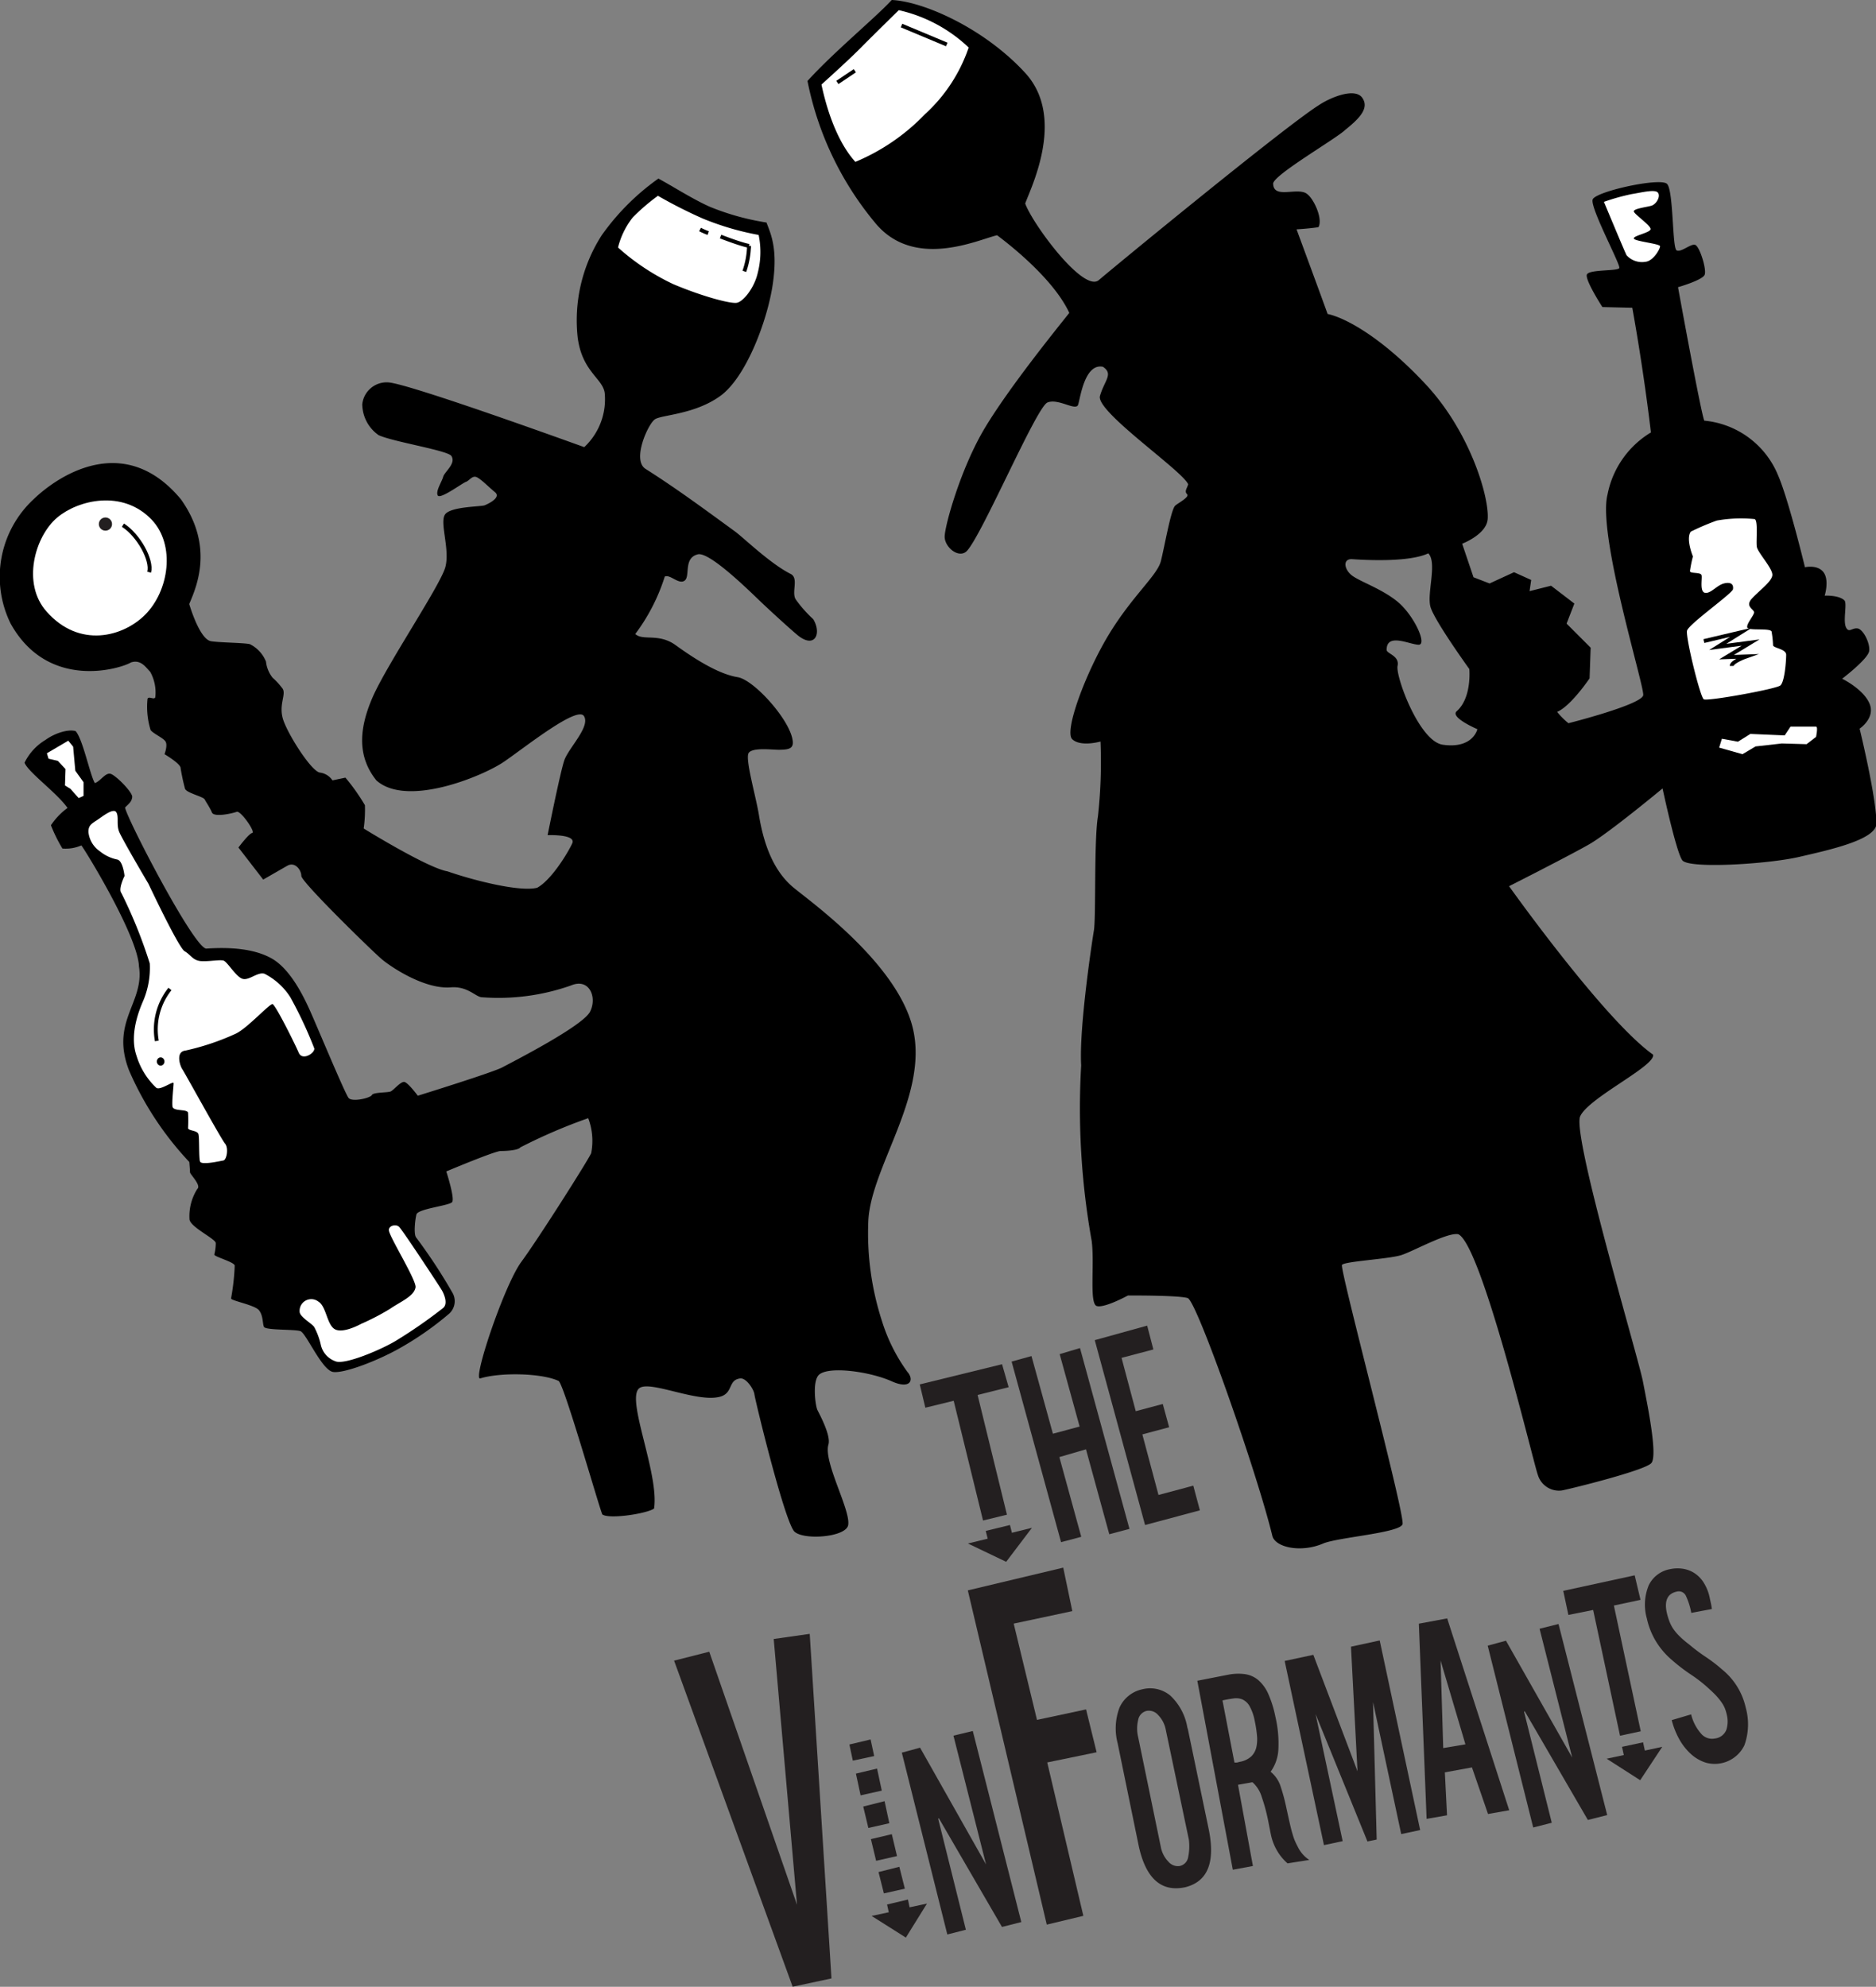 <svg id="Layer_1" data-name="Layer 1" xmlns="http://www.w3.org/2000/svg" viewBox="0 0 241.62 255.9"><rect x="0" y="0" width="241.62" height="255.9" fill="#808080" stroke="none"/><defs><style>.cls-1{fill:#fff;}.cls-2{fill:#231f20;}.cls-3{fill:none;stroke:#000;stroke-miterlimit:10;stroke-width:0.5px;}</style></defs><title>logo</title><g id="Logo"><path d="M138.1,95.21c-1.08-1,1.74-8.6,4.74-13.53s6.2-7.56,6.67-9.39,1.27-6.53,1.83-7.14c.27-.29,1.93-1.13,1.55-1.5s0-.75.14-1.27C152.33,60.64,141.1,53,141.67,51s1.78-2.82.38-3.76c-2.35-.47-2.91,4-3.19,4.88s-2.54-.85-3.95-.28-8.27,16.72-10.33,19.07c-1,1.14-2.91-.38-2.91-1.78s2.07-8.83,5.17-14S136,42.46,137.72,40.3c-1.78-3.85-6.48-7.89-9.3-10-2.44.56-10.76,4.54-15.78-1.69A41,41,0,0,1,104,10.43c3.41-3.76,8.78-8.17,10.85-10.43,4.13.19,11.93,3.66,17.19,9.39s.75,14.75,0,16.82c.94,2.63,7.52,11.55,9.49,9.86s24.14-19.92,28.37-22.55c1.5-1,4.6-2.25,5.54-.94s-.28,2.63-2.16,4.13c-1.13,1.13-9.58,6-9.3,7,.09,2,3.29.28,4.42,1.32.85.66,2,3.19,1.41,4.23-1.22.19-2.82.28-2.82.28s3.19,8.64,4,10.9c2.25.47,7,3,12.68,9.11s8.14,14.46,7.94,17.29c-.14,2-3.29,3.19-3.29,3.19l1.46,4.32,2.07.8L195,73.7l2.21,1L197,76.14l2.77-.7,3,2.3-1,2.58,3.1,3.1-.14,3.95s-2.4,3.57-4.18,4.32a9.45,9.45,0,0,0,1.46,1.46s9.49-2.4,9.63-3.62-5.92-20.71-4.6-25.83a12,12,0,0,1,5.59-8c-1-8.5-2.4-16.06-2.4-16.06l-3.85-.09s-2.25-3.48-2-4.18,4-.42,4.18-.85-3.8-7.8-3.43-8.83,8.74-2.87,9.58-2,.66,8.22,1.22,8.55,1.83-.89,2.4-.7,1.5,3.15,1.22,3.85-3.43,1.6-3.43,1.6,2.91,16,3.38,17.19a11.41,11.41,0,0,1,9.49,7c1.36,3.1,3.48,11.88,3.48,11.88s1.64-.38,2.4.66.14,3,.14,3,1.83-.09,2.54.61c.39.39-.23,2.67.23,3.52.37.69.75,0,1.46.09s1.64,1.88,1.5,2.91-3.48,3.57-3.48,3.57,2.72,1.32,3.52,3.19-1.27,3.24-1.27,3.24,2.25,9.21,2.16,12.35c-.28,2-6,3.26-10,4.18s-14.19,1.55-15,.42-2.54-9.25-2.54-9.25-6.9,5.73-9.44,7.19-10.33,5.4-10.33,5.4,12.26,17.24,18.55,21.7c.33,1.46-8.31,5.54-9.39,7.94s7.47,31,8.08,34.15,1.93,9.58,1.08,10.52-10.1,3.24-11.51,3.52a2.84,2.84,0,0,1-3.1-2c-.52-1.32-7.19-29.54-10.24-31-1.41-.28-5.73,2.16-7.33,2.68s-7.33.8-7.66,1.27,8.17,32.27,7.8,33.4-8.35,1.68-10.24,2.49c-2.87,1.22-6.17.49-6.53-1-1.93-8-9.72-30.25-10.9-30.62s-7.7-.33-7.7-.33-3,1.64-4,1.36-.28-5.35-.66-8.36a96.79,96.79,0,0,1-1.36-22.64c-.28-4.79,1.36-15.69,1.64-17.38s0-11.6.52-14.7a63.74,63.74,0,0,0,.33-9.63S139.18,96.24,138.1,95.21ZM180,77.5c2.11,1.74,3.85,5.54,2.72,5.54s-4.13-1.6-4.13.66c0,.5,1.69.75,1.41,2.07s2.78,9.71,5.82,10.15c3.9.56,4.46-2,4.46-2s-3.52-1.5-2.68-2.3c2-1.74,1.64-5.45,1.64-5.45s-4.51-6.25-5-8,.89-5.68-.28-6.9c-2.61,1.23-8.62.83-9.8.75s-1.09,1.18-.16,2S177.88,75.76,180,77.5Z"/><path class="cls-1" d="M110.17,20.85a26.64,26.64,0,0,0,8.95-6.13,20.54,20.54,0,0,0,5.64-8.6,19.15,19.15,0,0,0-9-4.81s-3.43,3.36-4.86,4.81-4.06,3.83-5.1,4.77C106.86,15.85,108.55,19.09,110.17,20.85Z"/><path class="cls-1" d="M206.58,26a27.2,27.2,0,0,1,3.57-1c1.22-.19,3-.66,3.38-.19s-.19,1.5-.85,1.69-2.35.38-2.25.75,2.16,1.78,2.16,2.25-2.25.85-2.16,1.22,3.38.66,3.38,1-.85,1.88-1.88,2a2.68,2.68,0,0,1-2.44-.85C209.21,32.32,206.58,26,206.58,26Z"/><path class="cls-1" d="M217.76,68.48c-.66.94.28,3.19.28,3.19a16.27,16.27,0,0,0-.38,1.88c0,.38,1.41.09,1.5.56s-.28,2.16.47,2.25,1.5-1,2.44-1.22,1.22.19,1.13.75-5.73,4.51-5.92,5.35,1.69,8.55,2.16,8.83,9.3-1.32,9.86-1.78.75-3.19.75-3.95-1.6-.85-1.69-1.22a12.84,12.84,0,0,0-.19-1.78c-.19-.47-2.82-.09-3.1-.47s.85-1.6.85-2-1.22-.75-.28-1.78,2.54-2.16,2.63-3-1.88-2.91-2-3.66.19-3.38-.28-3.57a17.74,17.74,0,0,0-4.88.19A31.07,31.07,0,0,0,217.76,68.48Z"/><path class="cls-1" d="M221.42,96.29l3,.85,1.69-1,3.38-.38,3.19.09,1.22-.94s.28-1.32,0-1.32h-3.29l-.75,1.13-4.42-.19-1.6,1-2.07-.38Z"/><path class="cls-2" d="M129.91,178.67l-4,1,3.78,15.42-3.08.75-3.78-15.42-3.65.89-.72-3,10.6-2.6Zm3,18.11-3.32,4.38-4.93-2.36,2.55-.62-.25-1,3.12-.76.25,1Z"/><path class="cls-2" d="M139.1,173.63l6.37,23.29-2.6.69-3-10.94-3.43,1,2.82,10.27-2.6.69-6.37-23.26,2.56-.71,2.76,10,3.44-.92-2.57-9.33Z"/><path class="cls-2" d="M154.54,194.53l-7.06,1.89L141,172.61l6.75-1.87.8,3.07-4.1,1.08,1.83,6.87,3.48-.93.82,3-3.45.92,2.08,7.8,4.48-1.2Z"/><path class="cls-2" d="M104.29,210.44l2.8,44.38-5,1.07-15.27-42,4.53-1.15,11.3,32.59-3-34.23Z"/><path class="cls-2" d="M112.26,246.77l2.21-.47-.22-1,2.69-.64.21,1,2.24-.48-2.72,4.38Zm-2.42-20-.44-2.08,2.73-.65.46,2.14Zm1,4.47-.6-2.8,2.72-.65.61,2.84Zm1,4.2-.66-2.76,2.75-.69.61,2.84Zm1,4.23-.67-2.79,2.69-.64.67,2.82Zm1,4.2-.69-2.75,2.68-.68.71,2.82Z"/><path class="cls-2" d="M125.29,222.95l6.25,24.61-2.49.63-8.13-14-.09.05,3.57,14.31-2.39.61-5.86-23.42,2.35-.64L127,240.14l-4.2-16.59Z"/><path class="cls-2" d="M138.11,207.51l-7.55,1.61,3,12.4,6.32-1.35,1.36,5.52L134.88,227l4.65,19.76-4.71,1.13-10.17-43.05,12.29-2.93Z"/><path class="cls-2" d="M153,222.75l2.67,12.82q1.33,6.41-3,7.5-4.62,1-6-5.28l-2.72-13.25a7.55,7.55,0,0,1,.24-4.61,4.17,4.17,0,0,1,2.93-2.35,4.08,4.08,0,0,1,3.6.8,7.29,7.29,0,0,1,2.2,4.1Zm-2.85.06a3.71,3.71,0,0,0-1-1.93,1.57,1.57,0,0,0-1.46-.52,1.45,1.45,0,0,0-1.1,1.17,4.66,4.66,0,0,0,0,2.21l2.91,14.11a3.71,3.71,0,0,0,1,1.95,1.58,1.58,0,0,0,1.44.54,1.38,1.38,0,0,0,1.09-1.15,6.8,6.8,0,0,0,.09-2.25Z"/><path class="cls-2" d="M165.83,240a6.57,6.57,0,0,1-1.33-1.6,6.75,6.75,0,0,1-.81-2.09c-.07-.31-.13-.66-.2-1s-.15-.8-.25-1.24a22,22,0,0,0-.74-2.64,4.05,4.05,0,0,0-1.19-1.88l-1.86.33,1.92,10.46-2.59.48-4.57-24.34,3.94-.77a6.6,6.6,0,0,1,2.21-.08,3.43,3.43,0,0,1,1.71.77,5.11,5.11,0,0,1,1.28,1.78,13.87,13.87,0,0,1,.91,2.91,15,15,0,0,1,.39,4.18,5.35,5.35,0,0,1-1,2.93,4,4,0,0,1,1.29,1.9,24.09,24.09,0,0,1,.72,2.67q.28,1.29.46,2.08t.33,1.29c.1.34.19.63.29.87a8.79,8.79,0,0,0,.38.8,4.24,4.24,0,0,0,1.51,1.75Zm-6.14-13.08a2.92,2.92,0,0,0,1.46-.69,2.38,2.38,0,0,0,.66-1.18,4.83,4.83,0,0,0,.08-1.55,15.51,15.51,0,0,0-.28-1.82,6.33,6.33,0,0,0-.67-1.93,2.08,2.08,0,0,0-.91-.86,2.18,2.18,0,0,0-1.17-.13c-.43.06-.91.14-1.41.25l1.54,8a1.85,1.85,0,0,0,.35,0Z"/><path class="cls-2" d="M177.7,211.29l5.21,24.42-2.44.52-3.63-17,.47,17.7-1.19.25-6.68-16.41,3.49,16.37-2.41.51-5.06-23.72,3.69-.79,5.69,15L174,212.09Z"/><path class="cls-2" d="M194.38,233.16l-2.73.48-2.07-6-3.49.64.28,5.53-2.63.46-1-25.14,3.65-.68Zm-5.64-8.49-3.2-10.8.34,11.28Z"/><path class="cls-2" d="M200.73,209.17,207,233.78l-2.49.63-8.13-14-.09.05,3.57,14.31-2.39.61-5.86-23.42,2.35-.64,8.53,15.05-4.2-16.59Z"/><path class="cls-2" d="M211.29,206.06l-3.43.73,3.46,16.2-2.67.57-3.46-16.2L202,208l-.66-3.1,9.2-2Zm2.8,18.93-2.84,4.3-4.32-2.77,2.21-.47-.23-1.06,2.71-.58.23,1.06Z"/><path class="cls-2" d="M224.84,219.93a8,8,0,0,1-.17,4.86,4.24,4.24,0,0,1-5,2.23,5.16,5.16,0,0,1-1.85-1.07,7.48,7.48,0,0,1-1.51-1.89,10.26,10.26,0,0,1-1-2.51l2.5-.74a5.83,5.83,0,0,0,1.36,2.57,1.84,1.84,0,0,0,1.68.54,1.8,1.8,0,0,0,1.5-1.13,3.55,3.55,0,0,0,.07-1.86,5.71,5.71,0,0,0-.22-.78,3.51,3.51,0,0,0-.36-.72,7.52,7.52,0,0,0-.62-.82q-.39-.45-1-1a18.07,18.07,0,0,0-2.4-1.9,23.47,23.47,0,0,1-2.47-1.89,9.87,9.87,0,0,1-2.14-2.53,9.58,9.58,0,0,1-1.1-2.82,6.53,6.53,0,0,1,.25-4.31,3.8,3.8,0,0,1,2.77-2.06,4.53,4.53,0,0,1,1.51-.06,3.81,3.81,0,0,1,1.49.51,4,4,0,0,1,1.26,1.23,5.92,5.92,0,0,1,.83,2.1l.14.64q.07.31.12.72l-2.65.5a9,9,0,0,0-.7-2.21,1,1,0,0,0-1.17-.53q-1.78.38-1.29,2.69a8.39,8.39,0,0,0,.29,1,4.94,4.94,0,0,0,.48,1,6.19,6.19,0,0,0,.82,1,11.92,11.92,0,0,0,1.29,1.11q1,.85,2.14,1.61t2.11,1.62A8.76,8.76,0,0,1,224.84,219.93Z"/><line class="cls-3" x1="107.85" y1="10.62" x2="110.1" y2="9.11"/><line class="cls-3" x1="116.11" y1="3.29" x2="121.94" y2="5.73"/><path class="cls-3" d="M219.45,82.57l4.79-1.13-3,1.88,4.23-.56-3.1,1.88,2.54-.09s-1.88.66-1.88,1.22"/><path d="M116.87,176.7c.89,1,.42,2.3-2,1.22-2.82-1.27-8.13-2-9.39-.85-.88.82-.47,4-.19,4.56s1.75,3.28,1.41,4.42c-.68,2.24,2.88,8.44,2.54,10.38-.28,1.6-6,2-7,.75-1.36-1.88-5-16.91-5.07-17.57s-1.06-2.16-1.83-2.07c-1.6.19-.88,1.87-2.58,2.35-3,.85-9.36-2.31-10.52-1-1.5,1.64,2.67,11,2,15.41-.94.66-5.82,1.41-6.67.75-.56-1.41-5-17-5.64-17.19-2.11-1-7.42-1.13-10.05-.33-1.13.47,3.05-12,5.26-15s8.55-13,9-14a8.24,8.24,0,0,0-.38-4.51,69.94,69.94,0,0,0-8.74,3.76c-.28.38-1.78.47-2.54.47s-7,2.63-7,2.63,1.13,3.48.75,3.95-4.42.85-4.6,1.6-.38,2.63,0,3a69.33,69.33,0,0,1,4.6,7,2.17,2.17,0,0,1-.38,2.77,40,40,0,0,1-6.48,4.51c-2.72,1.53-7,3.19-8.45,3s-3.48-5-4.23-5.26-4.51-.09-4.7-.56-.09-1.5-.66-2.16-3.66-1.22-3.57-1.5a29.08,29.08,0,0,0,.47-4.23c-.09-.47-2.63-1.13-2.63-1.41a5.89,5.89,0,0,0,.19-1.5c-.09-.56-3.19-2-3.38-3a6.51,6.51,0,0,1,1-3.95c.56-.47-.94-1.88-.94-2.16s-.09-1.32-.09-1.32a40.85,40.85,0,0,1-7.75-11.77c-2.47-6.34,2-8.74,1.27-13.41-.14-3.85-6.67-14.58-7.42-15.59a5.09,5.09,0,0,1-2.44.4,19.29,19.29,0,0,1-1.48-3,8.83,8.83,0,0,1,2.14-2.23c-1.43-2-5-4.53-5.54-5.82a7,7,0,0,1,2.7-2.94c1.27-.92,3-1.41,3.88-1.13.92,1,1.83,5.57,2.47,6.69.7-.21,1.34-1.34,2-1.2s2.89,2.4,2.82,3-.42.85-.92,1.34c.07,1.13,8.74,17.9,10.43,18.18,3.1-.21,6.2,0,8.45,1.27s3.9,4.44,4.84,6.51,4.6,10.9,5.07,11.46,2.82,0,3-.38,2.07-.28,2.44-.47,1.22-1.22,1.69-1.22,1.78,1.78,1.78,1.78,9.68-3,10.9-3.66S75.06,132.17,76,130.3s-.11-4.36-2.44-3.38A28.11,28.11,0,0,1,62,128.44c-.8-.1-1.8-1.44-3.95-1.27-3.5.28-8-2.83-9-3.73-1.5-1.32-10.24-9.86-10.24-10.62S38,110.94,37,111.51s-3.1,1.78-3.1,1.78l-3.19-4.13s1.32-1.78,1.78-1.88-1.5-2.91-2-2.72-2.91.75-3.19.09-.75-1.32-.94-1.69-2.44-.85-2.54-1.41a26.28,26.28,0,0,1-.56-2.63c0-.56-2.07-1.78-2.07-1.78s.47-1.22.09-1.69-1.5-.94-1.88-1.41A10.14,10.14,0,0,1,19,90c.19-.38.85.19,1-.19a5.46,5.46,0,0,0-.66-3.29c-.56-.56-1.2-1.62-2.47-1.2-1.27.78-10.64,3.73-15.5-5a13.63,13.63,0,0,1,2.94-16c3-2.91,11.63-8.88,19,0,4.3,6.06,2,11.27,1.06,13.48.49,1.6,1.6,4.6,2.82,4.79s4.23.19,5,.38a4.31,4.31,0,0,1,2.07,2.25,4,4,0,0,0,.85,2.07,9,9,0,0,1,1.22,1.32c.66.75-.56,2.16.19,4.23s3.66,6.58,4.7,6.67a2.29,2.29,0,0,1,1.6,1l1.67-.35A25.93,25.93,0,0,1,47,103.71a17.16,17.16,0,0,1-.16,3s8.24,5.1,10.8,5.52c3.45,1.2,9.37,2.68,11.55,2.11,1.83-1,3.95-4.49,4.51-5.71s-3.17-1.06-3.17-1.06,1.6-8,2.14-9.61,3.41-4.37,2.54-5.73-7.63,4.06-10.31,5.89-12.47,5.92-16.42,2.4c-2.4-3-2.33-6.48-.49-10.71s8.74-14.42,9.37-16.77-.82-5.85,0-6.83,4.6-.94,5.07-1.13,2.16-1,1.32-1.69-1.6-1.5-2.25-1.88-1,.38-1.5.56-3.33,2.3-3.62,1.74.52-1.74.7-2.4,1.69-1.69,1.06-2.68c-.45-.71-7.54-1.83-9.37-2.68a4.9,4.9,0,0,1-2.11-4A3.16,3.16,0,0,1,50,49.25c2.75.18,24.28,8,25.25,8.34a8.43,8.43,0,0,0,2.63-7c-.28-1.88-2.91-2.72-3.48-7.14a20.28,20.28,0,0,1,3.1-13.15,30.57,30.57,0,0,1,7.3-7.3c1.86,1,4.49,2.7,6.69,3.66a32.37,32.37,0,0,0,7.23,2c.52,1.41,1.5,3.31.8,8S96.08,48.61,92.77,51s-7.52,2.42-8.41,3-3,5.26-1.22,6.39c3.85,2.44,7.33,5,11.55,8.08,1.1.81,4.51,4.13,7.14,5.45,1.09.55.07,2.36.66,3.29a16.34,16.34,0,0,0,2.25,2.54c1.13,1.88.19,3.85-2,2.07-.83-.68-3.67-3.25-5.35-4.88-2.82-2.72-6.33-5.84-7.52-5.54-1.88.47-.94,2.82-1.69,3.38s-1.86-.84-2.56-.52a24.68,24.68,0,0,1-3.8,7.4c1,.92,3-.15,5.19,1.43s5.4,3.71,8,4.13c2,.33,6.29,5,7,7.75.35,1.39-.19,1.6-1.74,1.6-.85,0-3.38-.33-3.85.42s.92,5.53,1.32,7.94c.56,3.48,1.74,7.14,4.46,9.39,2.23,1.85,13.34,9.76,15.36,18.08,2.11,8.69-5.5,18-5.73,25a36.72,36.72,0,0,0,1.74,12.68A22.49,22.49,0,0,0,116.87,176.7Z"/><path class="cls-1" d="M7.38,66.65C4.47,69.1,2.79,75.17,6,78.77c4.23,4.79,9.86,3.24,12.68.42,3.1-3.1,3.95-9,.85-12.26C15.77,63,10.06,64.4,7.38,66.65Z"/><path class="cls-3" d="M15.83,67.64c2,1.27,3.8,4.51,3.38,6.06"/><circle class="cls-2" cx="13.58" cy="67.5" r="0.85"/><path class="cls-1" d="M84.74,25.22A25.81,25.81,0,0,0,81.5,28a10.17,10.17,0,0,0-1.9,3.88,29.4,29.4,0,0,0,7.12,4.72c3.66,1.55,7.33,2.54,8.17,2.4s2.28-1.93,2.71-3.88a10.73,10.73,0,0,0,.11-4.86,35.75,35.75,0,0,1-7.19-2.11A60.93,60.93,0,0,1,84.74,25.22Z"/><path class="cls-3" d="M90.16,29.56a8.88,8.88,0,0,0,1.06.46"/><path class="cls-3" d="M92.81,30.47s2.57,1,3.66,1.2a10.86,10.86,0,0,1-.6,3.28"/><polygon class="cls-1" points="6.04 97.02 8.79 95.4 9.42 96.17 9.7 99.27 10.76 100.75 10.76 102.51 10.13 102.79 9.07 101.6 8.37 101.17 8.44 99.06 7.45 98 6.25 97.72 6.04 97.02"/><path class="cls-1" d="M11.39,107.16c0-.92.42-1.06,1.34-1.69.65-.45,1.9-1.41,2.25-.85s0,1.55.35,2.47,3.8,6.76,3.8,6.76,3.88,8.24,4.65,8.67,1.06,1.2,2.11,1.27,2.4-.21,2.89-.07,1.55,2,2.4,2.33,2-.92,2.89-.63a8.55,8.55,0,0,1,3.31,3,52.87,52.87,0,0,1,3.1,6.62c.07.63-1.55,1.62-2,.56s-3-6.2-3.38-6.27-3.24,3.1-4.72,3.8a31.94,31.94,0,0,1-6.48,2.18c-1.34.14-.7,2-.42,2.4s5,9,5.5,9.58.21,2.11-.21,2.18-2.82.63-3,.14-.07-3-.21-3.52-1.27-.42-1.34-.78a18.37,18.37,0,0,0,0-2c-.14-.49-1.9-.14-2-.78s.14-2.61.14-3-1.76,1-2.25.56A9.42,9.42,0,0,1,17.59,136c-1.06-3,.63-6.55.92-7.26a10.86,10.86,0,0,0,.78-4.65A61.73,61.73,0,0,0,15.62,115c-.42-.49.42-2.18.42-2.18s-.2-1.94-.92-2.11a5.16,5.16,0,0,1-2.25-1.06A3.42,3.42,0,0,1,11.39,107.16Z"/><path class="cls-3" d="M21.89,127.38a8.36,8.36,0,0,0-1.69,6.69"/><ellipse cx="20.69" cy="136.72" rx="0.49" ry="0.53"/><path class="cls-1" d="M51.39,158c.42.38,5.31,7.8,5.54,8.22s.82,1.68.14,2.25a62.6,62.6,0,0,1-5.87,4.09c-1.93,1.22-6.83,3.29-8,2.77a2.92,2.92,0,0,1-1.88-2.11,9,9,0,0,0-.85-2.3c-.32-.48-1.9-1.31-1.88-2A1.5,1.5,0,0,1,41,167.64c1,.6,1.08,2.77,2,3.48s3-.33,3.52-.61a30.91,30.91,0,0,0,3.71-1.93c1.27-.89,3.1-1.6,3.29-2.77.14-.89-3.38-6.53-3.43-7.33C50,157.91,50.93,157.6,51.39,158Z"/></g></svg>
